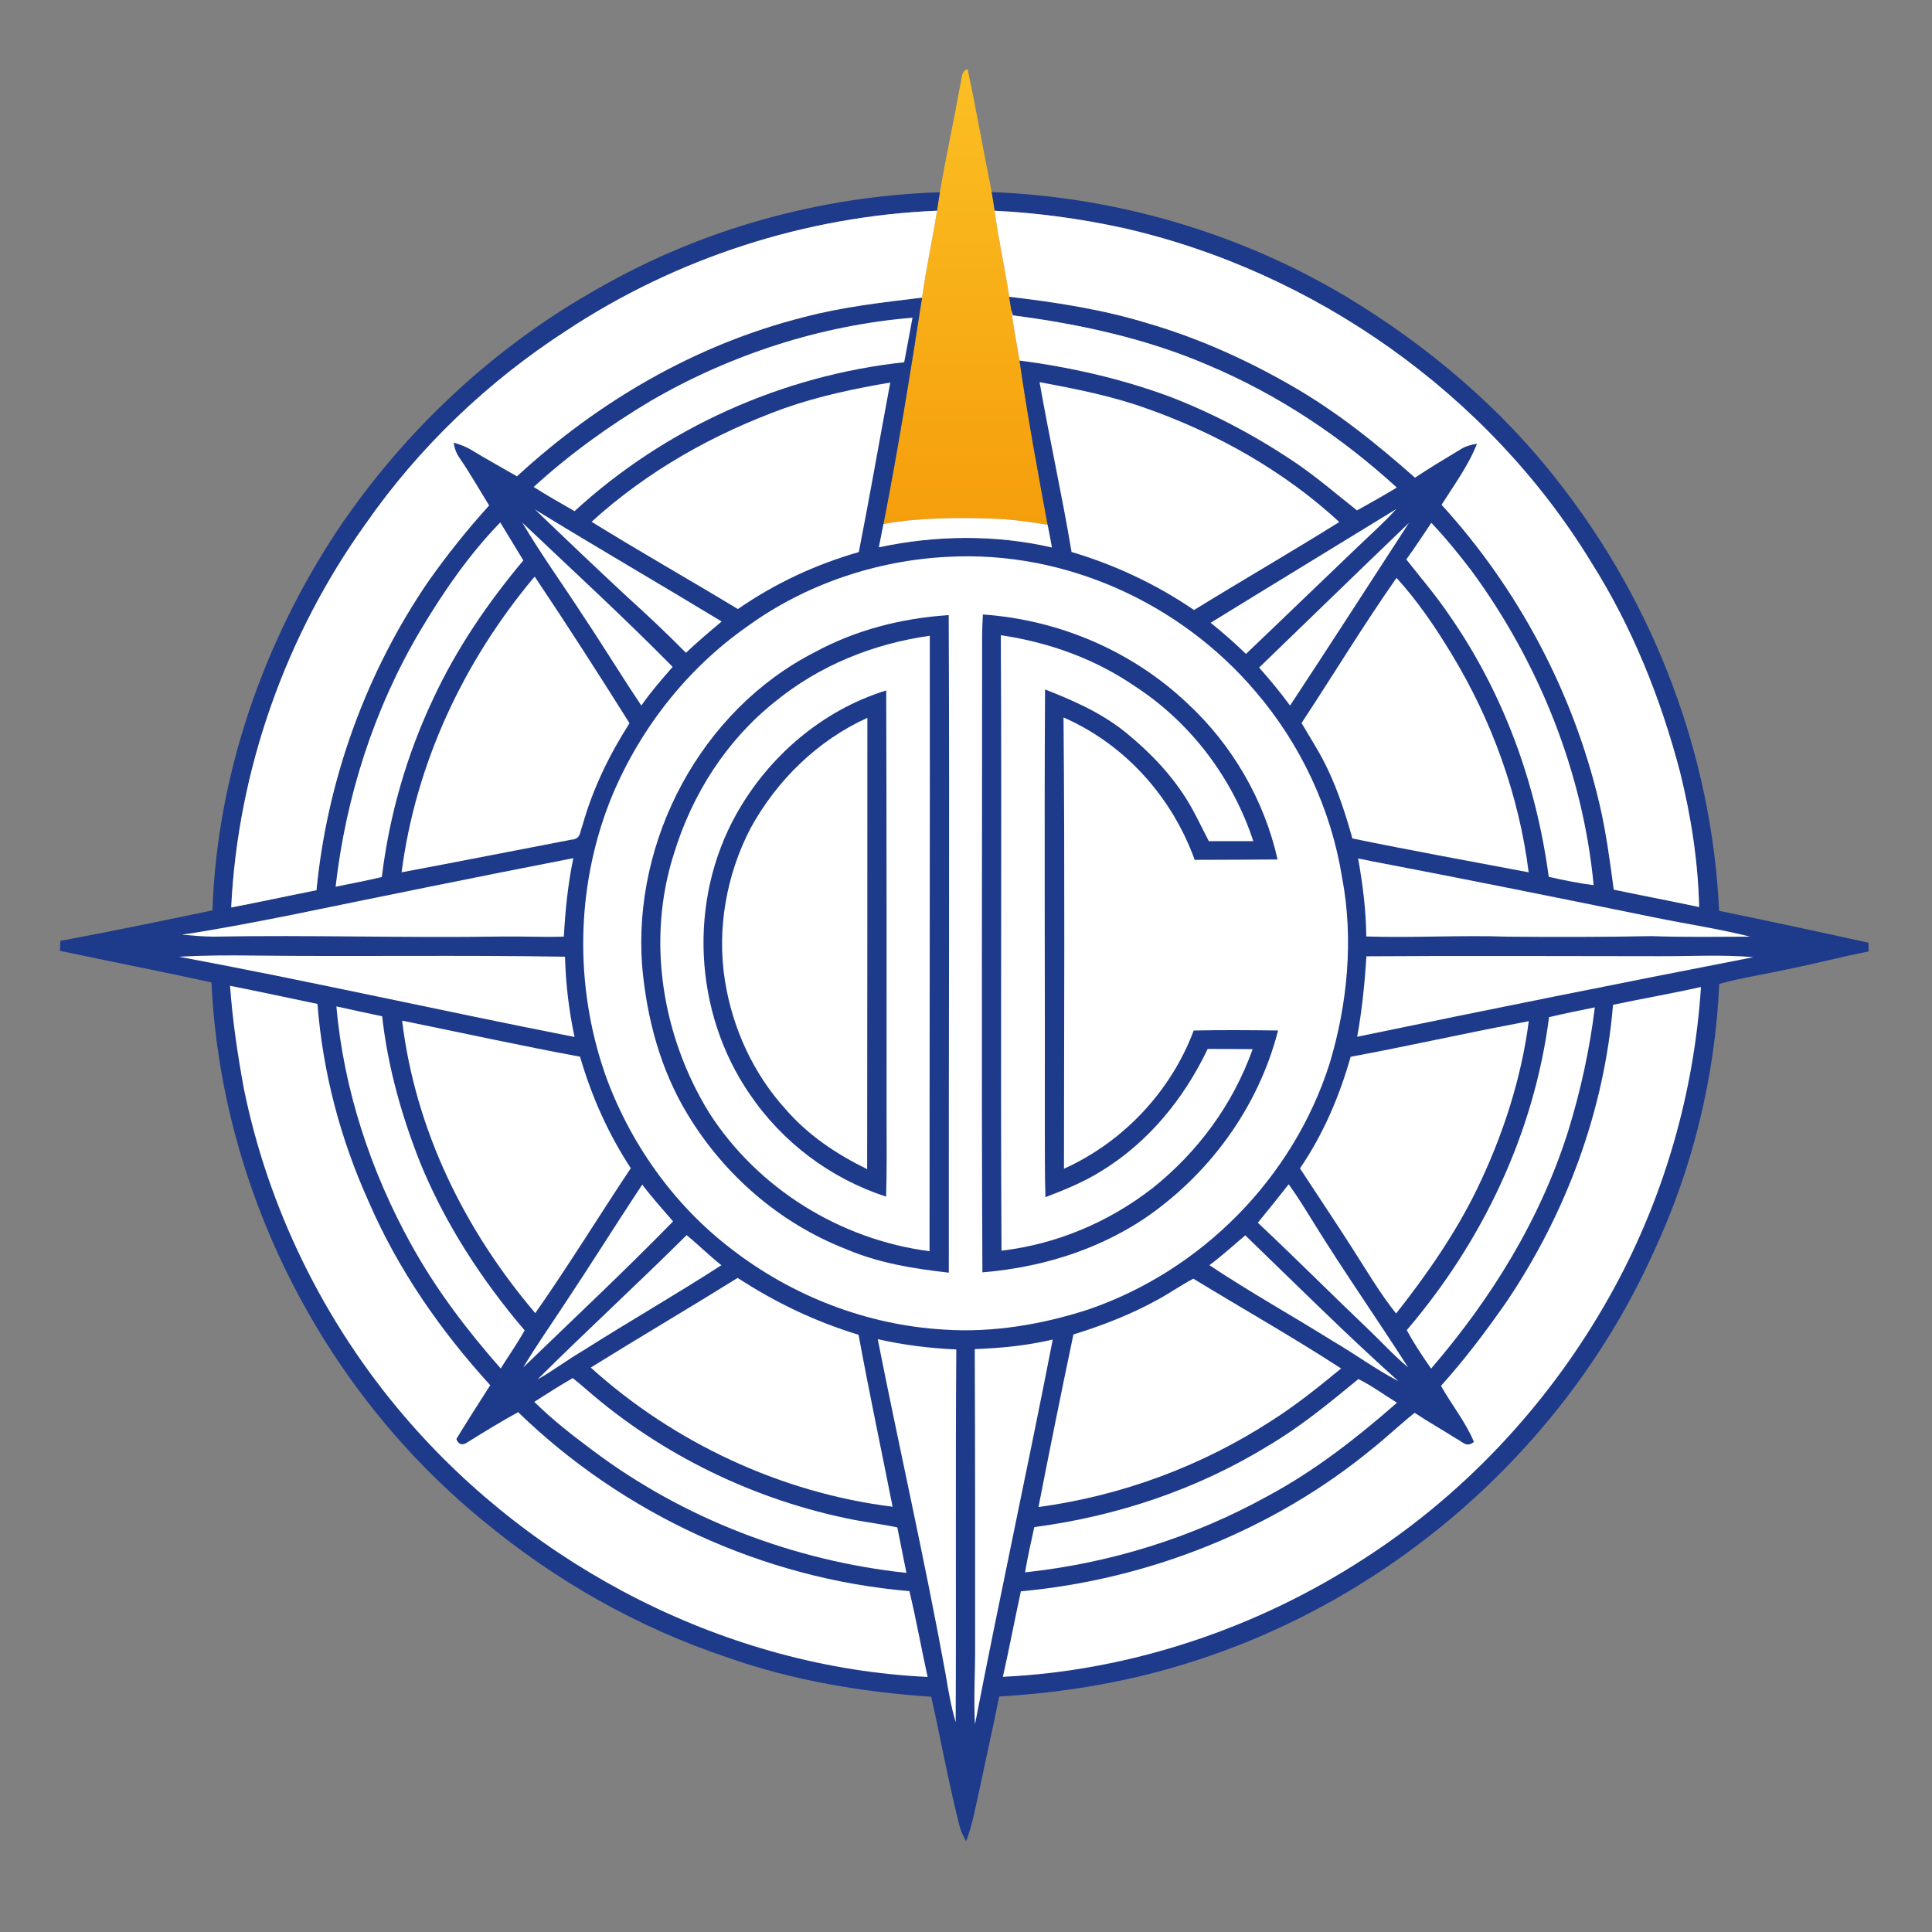 <svg xmlns="http://www.w3.org/2000/svg" viewBox="250 260 524 524" width="200" height="200">
  <rect x="250" y="260" width="524" height="524" fill="#808080" stroke="none"/>
  <defs>
    <linearGradient id="northGrad" x1="0%" y1="100%" x2="0%" y2="0%">
      <stop offset="0%" stop-color="#F59E0B"/>
      <stop offset="100%" stop-color="#FBBF24"/>
    </linearGradient>
  </defs>
  
  <!-- Fond transparent -->
  
  <!-- Pointe Nord (orange/jaune) -->
  <path d="M 512.43 278.74 C 514.81 289.83 516.73 300.99 518.97 312.10 C 519.27 313.78 519.54 315.47 519.77 317.16 C 520.77 324.98 522.60 332.67 523.71 340.48 C 523.89 341.67 524.08 342.86 524.27 344.04 C 524.88 348.64 525.76 353.19 526.52 357.77 C 528.65 372.69 531.40 387.51 534.13 402.33 C 529.11 401.53 524.10 400.80 519.00 400.65 C 509.12 400.40 499.39 400.37 489.62 402.12 C 493.60 381.73 496.90 361.25 500.08 340.72 C 501.16 332.81 502.89 325.03 504.14 317.15 C 504.39 315.48 504.63 313.81 504.91 312.15 C 506.60 302.34 508.73 292.62 510.48 282.82 C 510.98 281.18 510.55 279.41 512.43 278.74 Z" fill="url(#northGrad)"/>
  
  <!-- Structure principale du compas (bleu) -->
  <path d="M 504.91 312.15 C 504.63 313.81 504.39 315.48 504.14 317.15 C 468.43 318.64 433.46 329.96 403.64 349.66 C 382.37 363.40 363.63 381.30 349.16 402.10 C 327.48 432.35 314.51 468.91 312.71 506.12 C 320.44 504.65 328.12 502.96 335.83 501.45 C 338.73 471.51 349.32 442.20 366.37 417.40 C 371.39 410.32 376.82 403.52 382.65 397.10 C 380.01 392.82 377.53 388.46 374.70 384.31 C 373.72 382.95 373.30 381.68 373.02 380.04 C 374.74 380.53 376.40 381.13 377.93 382.08 C 381.97 384.54 386.12 386.80 390.21 389.18 C 412.37 368.80 438.67 353.43 467.97 346.02 C 478.54 343.22 489.26 342.03 500.08 340.72 C 496.90 361.25 493.60 381.73 489.62 402.12 C 489.19 404.22 488.78 406.33 488.37 408.44 C 503.72 405.14 519.98 404.95 535.30 408.48 C 534.93 406.42 534.54 404.37 534.13 402.33 C 531.40 387.51 528.65 372.69 526.52 357.77 C 540.42 359.60 554.08 362.69 567.24 367.56 C 579.50 372.27 591.19 378.54 602.04 385.94 C 607.59 389.79 612.75 394.23 618.05 398.42 C 621.68 396.41 625.28 394.38 628.83 392.23 C 613.74 378.45 596.71 367.09 577.86 359.12 C 561.02 351.83 542.82 347.89 524.69 345.53 L 524.27 344.04 C 524.08 342.86 523.89 341.67 523.71 340.48 C 536.54 341.99 549.13 343.94 561.50 347.74 C 575.12 351.73 588.08 357.56 600.36 364.64 C 612.58 371.65 623.25 380.25 633.78 389.54 C 637.77 386.89 641.86 384.43 645.97 381.96 C 647.44 381.01 648.88 380.61 650.61 380.34 C 648.31 386.22 644.37 391.58 641.00 396.91 C 661.83 419.74 676.76 447.89 683.81 477.98 C 685.61 485.57 686.65 493.53 687.69 501.28 C 695.39 502.91 703.13 504.37 710.83 506.00 C 710.56 493.74 708.65 481.42 705.69 469.52 C 700.42 449.38 692.69 430.08 681.54 412.45 C 653.73 366.87 606.46 333.56 554.47 321.80 C 543.10 319.33 531.39 317.72 519.77 317.16 C 519.54 315.47 519.27 313.78 518.97 312.10 C 552.86 313.40 586.27 323.17 615.39 340.61 C 637.29 353.84 657.28 370.72 672.94 391.03 C 698.78 424.02 714.36 465.13 716.25 507.04 C 729.79 509.81 743.30 512.72 756.79 515.69 C 756.79 516.48 756.79 517.27 756.79 518.06 C 749.49 519.48 742.29 521.40 734.99 522.85 C 728.75 524.24 722.46 525.14 716.30 526.86 C 715.17 551.90 709.15 576.81 698.53 599.52 C 674.38 653.22 626.22 695.04 569.79 711.78 C 553.88 716.57 537.57 719.14 521.00 720.13 C 519.42 728.11 517.61 736.04 515.95 744.01 C 514.79 749.12 513.87 754.47 512.05 759.38 C 511.20 757.91 510.51 756.48 510.14 754.81 C 507.23 743.35 505.16 731.72 502.57 720.20 C 483.70 718.90 465.28 715.85 447.39 709.57 C 423.07 701.47 400.50 688.66 380.81 672.27 C 337.39 636.69 309.96 582.58 307.35 526.45 C 293.70 523.45 279.96 520.80 266.28 517.89 C 266.30 516.99 266.33 516.08 266.37 515.18 C 280.15 512.64 293.91 509.76 307.63 506.91 C 308.84 470.27 321.44 434.09 341.65 403.63 C 359.78 376.73 383.93 354.11 412.25 338.23 C 440.42 322.05 472.47 313.21 504.91 312.15 Z" fill="#1E3A8A"/>
  
  <!-- Détails blancs (créent les lignes du compas) -->
  <path d="M 519.77 317.16 C 531.39 317.72 543.10 319.33 554.47 321.80 C 606.46 333.56 653.73 366.87 681.54 412.45 C 692.69 430.08 700.42 449.38 705.69 469.52 C 708.65 481.42 710.56 493.74 710.83 506.00 C 703.13 504.37 695.39 502.91 687.69 501.28 C 686.65 493.53 685.61 485.57 683.81 477.98 C 676.76 447.89 661.83 419.74 641.00 396.91 C 644.37 391.58 648.31 386.22 650.61 380.34 C 648.88 380.61 647.44 381.01 645.97 381.96 C 641.86 384.43 637.77 386.89 633.78 389.54 C 623.25 380.25 612.58 371.65 600.36 364.64 C 588.08 357.56 575.12 351.73 561.50 347.74 C 549.13 343.94 536.54 341.99 523.71 340.48 C 522.60 332.67 520.77 324.98 519.77 317.16 Z" fill="#ffffff"/>
  <path d="M 504.14 317.15 C 502.89 325.03 501.16 332.81 500.08 340.72 C 489.26 342.03 478.54 343.22 467.97 346.02 C 438.67 353.43 412.37 368.80 390.21 389.18 C 386.12 386.80 381.97 384.54 377.93 382.08 C 376.40 381.13 374.74 380.53 373.02 380.04 C 373.30 381.68 373.72 382.95 374.70 384.31 C 377.53 388.46 380.01 392.82 382.65 397.10 C 376.82 403.52 371.39 410.32 366.37 417.40 C 349.32 442.20 338.73 471.51 335.83 501.45 C 328.12 502.96 320.44 504.65 312.71 506.12 C 314.51 468.91 327.48 432.35 349.16 402.10 C 363.63 381.30 382.37 363.40 403.64 349.66 C 433.46 329.96 468.43 318.64 504.14 317.15 Z" fill="#ffffff"/>
  <path d="M 524.27 344.04 L 524.69 345.53 C 542.82 347.89 561.02 351.83 577.86 359.12 C 596.71 367.09 613.74 378.45 628.83 392.23 C 625.28 394.38 621.68 396.41 618.05 398.42 C 612.75 394.23 607.59 389.79 602.04 385.94 C 591.19 378.54 579.50 372.27 567.24 367.56 C 554.08 362.69 540.42 359.60 526.52 357.77 C 525.76 353.19 524.88 348.64 524.27 344.04 Z" fill="#ffffff"/>
  <path d="M 497.49 346.17 C 496.73 350.19 496.03 354.23 495.24 358.25 C 462.10 361.83 430.38 376.08 405.83 398.64 C 402.12 396.49 398.37 394.40 394.75 392.07 C 404.53 383.14 415.27 375.40 426.64 368.64 C 448.17 356.15 472.66 348.20 497.49 346.17 Z" fill="#ffffff"/>
  <path d="M 491.46 363.75 C 488.59 379.07 485.94 394.43 482.93 409.73 C 471.18 413.10 460.19 418.22 450.13 425.19 C 436.95 417.22 423.55 409.62 410.45 401.52 C 425.63 387.70 443.54 377.66 462.79 370.70 C 472.06 367.44 481.79 365.39 491.46 363.75 Z" fill="#ffffff"/>
  <path d="M 531.95 363.64 C 541.93 365.52 551.62 367.40 561.20 370.86 C 580.19 377.59 598.41 387.87 613.24 401.58 C 600.22 409.72 586.92 417.39 573.85 425.45 C 563.64 418.49 552.47 413.23 540.63 409.71 C 538.05 394.30 534.65 379.03 531.95 363.64 Z" fill="#ffffff"/>
  <path d="M 395.09 398.19 C 411.87 408.48 428.90 418.36 445.73 428.56 C 442.43 431.32 439.17 434.10 436.04 437.05 C 430.89 431.83 425.55 426.80 420.11 421.88 C 411.69 414.07 403.39 406.14 395.09 398.19 Z" fill="#ffffff"/>
  <path d="M 628.72 398.05 C 625.43 401.68 621.82 404.90 618.28 408.28 C 608.14 417.95 598.08 427.71 587.93 437.36 C 584.88 434.38 581.68 431.58 578.35 428.91 C 595.06 418.61 611.94 408.35 628.72 398.05 Z" fill="#ffffff"/>
  <path d="M 519.00 400.65 C 524.10 400.80 529.11 401.53 534.13 402.33 C 534.54 404.37 534.93 406.42 535.30 408.48 C 519.98 404.95 503.72 405.14 488.37 408.44 C 488.78 406.33 489.19 404.22 489.62 402.12 C 499.39 400.37 509.12 400.40 519.00 400.65 Z" fill="#ffffff"/>
  <path d="M 385.68 401.70 C 387.79 405.12 389.85 408.57 391.94 412.00 C 382.28 423.53 373.87 435.84 367.50 449.51 C 360.29 464.76 355.60 481.11 353.56 497.86 C 349.41 498.86 345.21 499.66 341.02 500.50 C 343.82 476.04 351.44 452.22 364.00 431.01 C 370.17 420.65 377.25 410.35 385.68 401.70 Z" fill="#ffffff"/>
  <path d="M 391.65 401.74 C 405.31 414.69 419.23 427.46 432.44 440.87 C 429.48 444.26 426.52 447.65 423.95 451.36 C 418.66 443.50 413.74 435.40 408.48 427.52 C 402.92 418.91 396.87 410.56 391.65 401.74 Z" fill="#ffffff"/>
  <path d="M 632.13 401.83 C 621.39 418.35 610.73 434.92 599.89 451.37 C 597.27 447.79 594.45 444.38 591.50 441.06 C 605.05 427.99 618.52 414.86 632.13 401.83 Z" fill="#ffffff"/>
  <path d="M 638.21 401.80 C 642.11 405.92 645.73 410.36 649.16 414.87 C 667.33 439.65 679.33 469.41 682.23 500.07 C 678.12 499.57 674.09 498.72 670.05 497.82 C 666.66 472.44 657.78 447.99 643.12 426.92 C 639.55 421.59 635.38 416.77 631.42 411.73 C 633.78 408.48 635.97 405.13 638.21 401.80 Z" fill="#ffffff"/>
  <path d="M 507.17 411.02 C 538.82 409.30 570.03 423.46 590.48 447.50 C 602.74 461.78 611.02 479.40 614.00 498.00 C 617.17 514.66 615.49 532.31 610.61 548.49 C 600.73 579.49 575.95 604.59 545.21 615.15 C 532.68 619.23 519.20 621.51 506.01 620.61 C 485.08 619.39 464.85 611.53 448.31 598.71 C 432.55 586.67 420.57 569.63 413.99 550.97 C 405.86 527.23 406.22 500.89 415.35 477.49 C 422.90 458.49 436.03 441.51 452.82 429.80 C 468.51 418.43 487.85 411.94 507.17 411.02 Z" fill="#ffffff"/>
  <path d="M 394.66 416.79 L 394.85 416.60 L 395.04 416.41 C 403.82 429.50 412.35 442.80 420.74 456.15 C 415.22 464.78 410.76 473.97 407.98 483.86 C 407.23 485.73 407.53 487.55 405.01 487.73 C 389.65 490.66 374.29 493.72 358.92 496.59 C 362.75 467.09 375.67 439.55 394.66 416.79 Z" fill="#ffffff"/>
  <path d="M 628.77 416.73 C 634.46 422.98 639.31 430.10 643.67 437.33 C 654.60 455.32 661.98 475.69 664.61 496.59 C 648.67 493.57 632.69 490.68 616.80 487.41 C 615.02 481.06 613.02 474.81 610.20 468.83 C 608.12 464.34 605.49 460.37 603.01 456.10 C 611.63 443.02 619.78 429.56 628.77 416.73 Z" fill="#ffffff"/>
  
  <!-- Initiales OC (bleu) -->
  <path d="M 507.31 426.83 C 507.57 486.28 507.28 545.73 507.34 605.18 C 497.66 604.08 488.21 602.56 479.20 598.68 C 461.46 591.71 446.44 578.67 436.59 562.40 C 429.11 550.14 425.41 536.19 424.16 521.97 C 421.58 487.75 440.16 452.66 470.92 436.92 C 482.18 430.81 494.57 427.67 507.31 426.83 Z" fill="#1E3A8A"/>
  <path d="M 516.58 426.66 C 537.24 428.11 557.07 436.55 572.11 450.83 C 584.18 461.99 592.94 477.06 596.50 493.11 C 589.01 493.16 581.52 493.20 574.03 493.21 C 567.85 476.14 555.15 461.90 538.45 454.59 C 538.81 495.38 538.61 536.19 538.57 576.99 C 554.64 569.73 567.57 556.03 573.76 539.50 C 581.38 539.33 589.02 539.40 596.64 539.49 C 591.28 560.45 577.78 578.84 559.87 590.84 C 546.85 599.35 531.88 603.81 516.45 605.09 C 516.16 547.73 516.39 490.37 516.37 433.00 C 516.37 430.88 516.47 428.77 516.58 426.66 Z" fill="#1E3A8A"/>
  
  <!-- Détails blancs des initiales -->
  <path d="M 502.18 432.43 C 502.24 488.07 502.10 543.72 502.11 599.36 C 477.86 596.21 455.49 582.36 442.27 561.71 C 429.54 540.95 425.30 514.90 432.79 491.52 C 437.75 475.37 446.99 460.81 460.27 450.26 C 472.33 440.43 486.83 434.60 502.18 432.43 Z" fill="#ffffff"/>
  <path d="M 521.44 432.29 C 534.45 434.19 547.00 438.70 557.86 446.16 C 572.98 456.00 584.31 471.05 589.93 488.15 C 585.91 488.15 581.89 488.12 577.87 488.15 C 576.03 484.64 574.37 481.03 572.35 477.64 C 568.01 470.38 561.90 464.00 555.35 458.68 C 548.82 453.40 541.21 450.02 533.44 447.00 C 533.21 486.65 533.45 526.34 533.38 566.00 C 533.43 572.23 533.33 578.47 533.55 584.70 C 538.79 582.69 543.87 580.63 548.65 577.66 C 561.53 569.76 571.07 558.02 577.55 544.50 C 581.62 544.52 585.68 544.49 589.74 544.56 C 584.43 559.52 574.84 572.54 562.42 582.38 C 550.60 591.52 536.49 597.47 521.63 599.21 C 521.31 543.58 521.75 487.93 521.44 432.29 Z" fill="#ffffff"/>
  
  <!-- Détail O intérieur -->
  <path d="M 490.36 447.26 C 490.49 485.50 490.45 523.76 490.46 562.00 C 490.45 569.58 490.58 577.04 490.33 584.56 C 475.23 579.63 462.19 569.83 453.29 556.68 C 438.09 534.51 436.60 504.21 449.75 480.74 C 458.59 465.02 473.05 452.63 490.36 447.26 Z" fill="#1E3A8A"/>
  <path d="M 485.25 454.69 C 485.24 495.46 485.24 536.35 485.19 577.11 C 476.86 573.01 469.24 567.96 463.12 560.90 C 454.29 551.19 448.69 538.91 446.62 525.99 C 444.39 511.95 447.02 497.16 453.59 484.59 C 460.72 471.61 471.71 460.84 485.25 454.69 Z" fill="#ffffff"/>
  
  <!-- Détails des flèches extérieures (blanc) -->
  <path d="M 405.50 492.75 C 404.03 499.78 403.32 506.87 402.93 514.03 C 397.28 514.22 391.64 513.92 386.00 514.01 C 359.98 514.43 334.00 513.55 308.00 514.04 C 305.12 514.02 302.19 513.76 299.32 513.51 C 308.86 512.10 318.35 510.23 327.82 508.39 C 353.70 503.09 379.57 497.79 405.50 492.75 Z" fill="#ffffff"/>
  <path d="M 618.35 492.83 C 619.52 493.07 620.68 493.31 621.84 493.54 C 647.66 498.47 673.41 503.66 699.16 508.92 C 707.68 510.65 716.26 511.93 724.70 514.04 C 715.80 514.06 706.91 514.22 698.00 513.90 C 685.00 514.15 672.00 514.16 658.99 514.05 C 646.18 513.59 633.38 514.41 620.57 513.99 C 620.49 506.86 619.61 499.84 618.35 492.83 Z" fill="#ffffff"/>
  <path d="M 319.00 519.17 C 347.06 519.48 375.18 519.00 403.24 519.48 C 403.44 526.91 404.29 533.99 405.83 541.25 C 370.00 534.23 334.41 526.18 298.52 519.48 C 305.35 519.10 312.16 519.07 319.00 519.17 Z" fill="#ffffff"/>
  <path d="M 620.61 519.37 C 646.98 519.18 673.62 519.34 700.00 519.34 C 708.50 519.38 717.15 518.86 725.55 519.61 C 689.69 526.59 653.87 533.77 618.10 541.19 C 619.42 533.93 620.13 526.73 620.61 519.37 Z" fill="#ffffff"/>
  <path d="M 312.39 527.37 C 320.30 528.92 328.21 530.66 336.10 532.29 C 337.57 550.94 342.30 568.89 350.00 585.92 C 357.98 604.38 369.46 620.87 382.96 635.70 C 379.87 640.53 376.77 645.38 373.78 650.27 C 374.20 651.60 375.20 652.09 376.43 651.40 C 381.07 648.51 385.72 645.63 390.53 643.01 C 419.05 670.69 457.03 688.20 496.66 691.55 C 498.49 699.26 499.89 707.07 501.59 714.82 C 447.42 712.29 394.90 685.31 359.76 644.24 C 338.00 618.85 322.70 587.80 316.09 555.01 C 314.42 545.88 313.05 536.63 312.39 527.37 Z" fill="#ffffff"/>
  <path d="M 711.34 527.70 C 709.48 556.14 701.55 583.92 687.99 608.99 C 671.97 638.57 648.70 664.14 620.44 682.44 C 591.28 701.50 556.85 713.15 522.00 714.79 C 523.74 707.08 525.21 699.32 526.88 691.60 C 561.33 688.44 595.26 675.06 622.03 653.05 C 626.02 649.89 629.70 646.37 633.68 643.18 C 637.34 645.64 641.19 647.77 644.89 650.14 C 646.77 651.04 647.71 652.75 649.76 651.07 C 647.53 645.68 643.67 640.98 640.83 635.87 C 647.36 628.61 653.23 620.82 658.79 612.80 C 674.84 588.89 685.08 561.27 687.49 532.52 C 695.43 530.85 703.42 529.46 711.34 527.70 Z" fill="#ffffff"/>
  <path d="M 341.24 532.96 C 345.37 533.89 349.51 534.75 353.65 535.64 C 355.16 549.22 358.88 562.48 363.89 575.17 C 370.68 591.86 380.64 607.14 392.29 620.82 C 390.31 624.39 387.96 627.71 385.80 631.16 C 376.62 620.73 368.23 609.70 361.51 597.51 C 350.57 577.75 343.20 555.49 341.24 532.96 Z" fill="#ffffff"/>
  <path d="M 682.55 533.22 C 681.19 544.49 678.73 555.65 675.41 566.51 C 667.82 590.69 654.59 612.06 638.14 631.20 C 635.80 627.80 633.49 624.40 631.55 620.75 C 652.10 596.70 666.07 567.36 670.14 535.87 C 674.26 534.90 678.40 534.05 682.55 533.22 Z" fill="#ffffff"/>
  <path d="M 359.06 536.82 C 375.14 540.09 391.18 543.61 407.32 546.60 C 410.48 557.43 414.90 567.39 421.08 576.84 C 412.39 589.89 404.18 603.31 395.18 616.15 C 375.95 593.54 362.66 566.46 359.06 536.82 Z" fill="#ffffff"/>
  <path d="M 664.64 536.96 C 662.59 552.72 657.50 568.27 650.57 582.56 C 644.73 594.55 636.91 605.80 628.65 616.26 C 624.20 610.68 620.52 604.37 616.65 598.36 C 612.04 591.15 607.25 584.06 602.58 576.89 C 608.91 567.62 613.26 557.39 616.33 546.62 C 631.54 543.81 646.61 540.39 661.80 537.52 C 662.75 537.33 663.69 537.15 664.64 536.96 Z" fill="#ffffff"/>
  <path d="M 599.52 581.20 C 601.97 584.59 604.12 588.12 606.32 591.67 C 614.53 604.93 623.50 617.72 631.90 630.85 C 627.97 627.58 624.51 623.74 620.78 620.22 C 610.85 610.75 601.16 601.02 591.15 591.63 C 593.98 588.19 596.76 584.71 599.52 581.20 Z" fill="#ffffff"/>
  <path d="M 424.20 581.28 C 426.80 584.77 429.72 587.97 432.55 591.27 C 419.34 604.81 405.50 617.73 391.91 630.89 C 395.48 624.88 399.52 619.20 403.33 613.35 C 409.88 603.53 416.14 593.51 422.63 583.65 C 423.16 582.86 423.68 582.07 424.20 581.28 Z" fill="#ffffff"/>
  <path d="M 436.23 594.99 C 439.44 597.63 442.39 600.58 445.66 603.15 C 433.36 611.10 420.63 618.39 408.27 626.24 C 404.00 628.73 400.06 631.73 395.76 634.16 C 409.07 620.92 422.90 608.24 436.23 594.99 Z" fill="#ffffff"/>
  <path d="M 587.74 595.05 C 601.49 608.33 615.04 621.84 629.28 634.61 C 623.06 631.36 617.43 627.18 611.35 623.65 C 600.29 616.73 588.86 610.38 578.01 603.14 C 581.41 600.63 584.51 597.78 587.74 595.05 Z" fill="#ffffff"/>
  <path d="M 450.06 606.60 C 460.57 613.40 470.88 618.34 482.86 622.03 C 485.73 637.61 489.01 653.11 492.09 668.65 C 461.94 664.95 432.73 651.27 410.22 630.91 C 423.44 622.70 436.85 614.82 450.06 606.60 Z" fill="#ffffff"/>
  <path d="M 573.65 606.80 C 587.00 614.94 600.63 622.64 613.74 631.16 C 607.77 636.08 601.65 641.00 595.13 645.16 C 576.02 657.62 554.26 665.68 531.66 668.74 C 534.71 653.12 537.86 637.52 541.13 621.94 C 548.92 619.51 556.51 616.61 563.67 612.67 C 567.08 610.85 570.24 608.61 573.65 606.80 Z" fill="#ffffff"/>
  <path d="M 488.06 623.22 C 495.17 624.82 502.09 625.67 509.37 626.00 C 509.12 659.69 509.37 693.42 509.20 727.11 C 507.94 722.81 507.19 718.42 506.46 714.01 C 500.93 683.61 494.06 653.52 488.06 623.22 Z" fill="#ffffff"/>
  <path d="M 535.53 623.31 C 528.74 658.15 521.18 692.84 514.43 727.69 C 514.03 720.44 514.53 713.25 514.47 706.00 C 514.46 679.30 514.50 652.60 514.37 625.90 C 521.52 625.65 528.55 624.95 535.53 623.31 Z" fill="#ffffff"/>
  <path d="M 405.34 633.77 C 406.61 634.76 407.85 635.84 409.08 636.89 C 429.53 654.72 454.89 666.96 481.50 672.19 C 485.45 672.93 489.43 673.44 493.37 674.26 C 494.17 678.38 495.04 682.48 495.84 686.60 C 465.24 683.35 435.26 671.85 410.65 653.31 C 405.18 649.24 399.76 645.01 394.91 640.21 C 398.35 638.02 401.79 635.79 405.34 633.77 Z" fill="#ffffff"/>
  <path d="M 618.42 634.03 C 622.08 635.82 625.42 638.33 628.90 640.45 C 617.91 650.05 606.69 658.86 593.78 665.79 C 573.44 677.02 551.12 683.99 528.02 686.45 C 528.70 682.33 529.64 678.26 530.52 674.18 C 552.96 671.22 574.74 663.95 594.05 652.07 C 602.82 646.90 610.59 640.47 618.42 634.03 Z" fill="#ffffff"/>
</svg>
